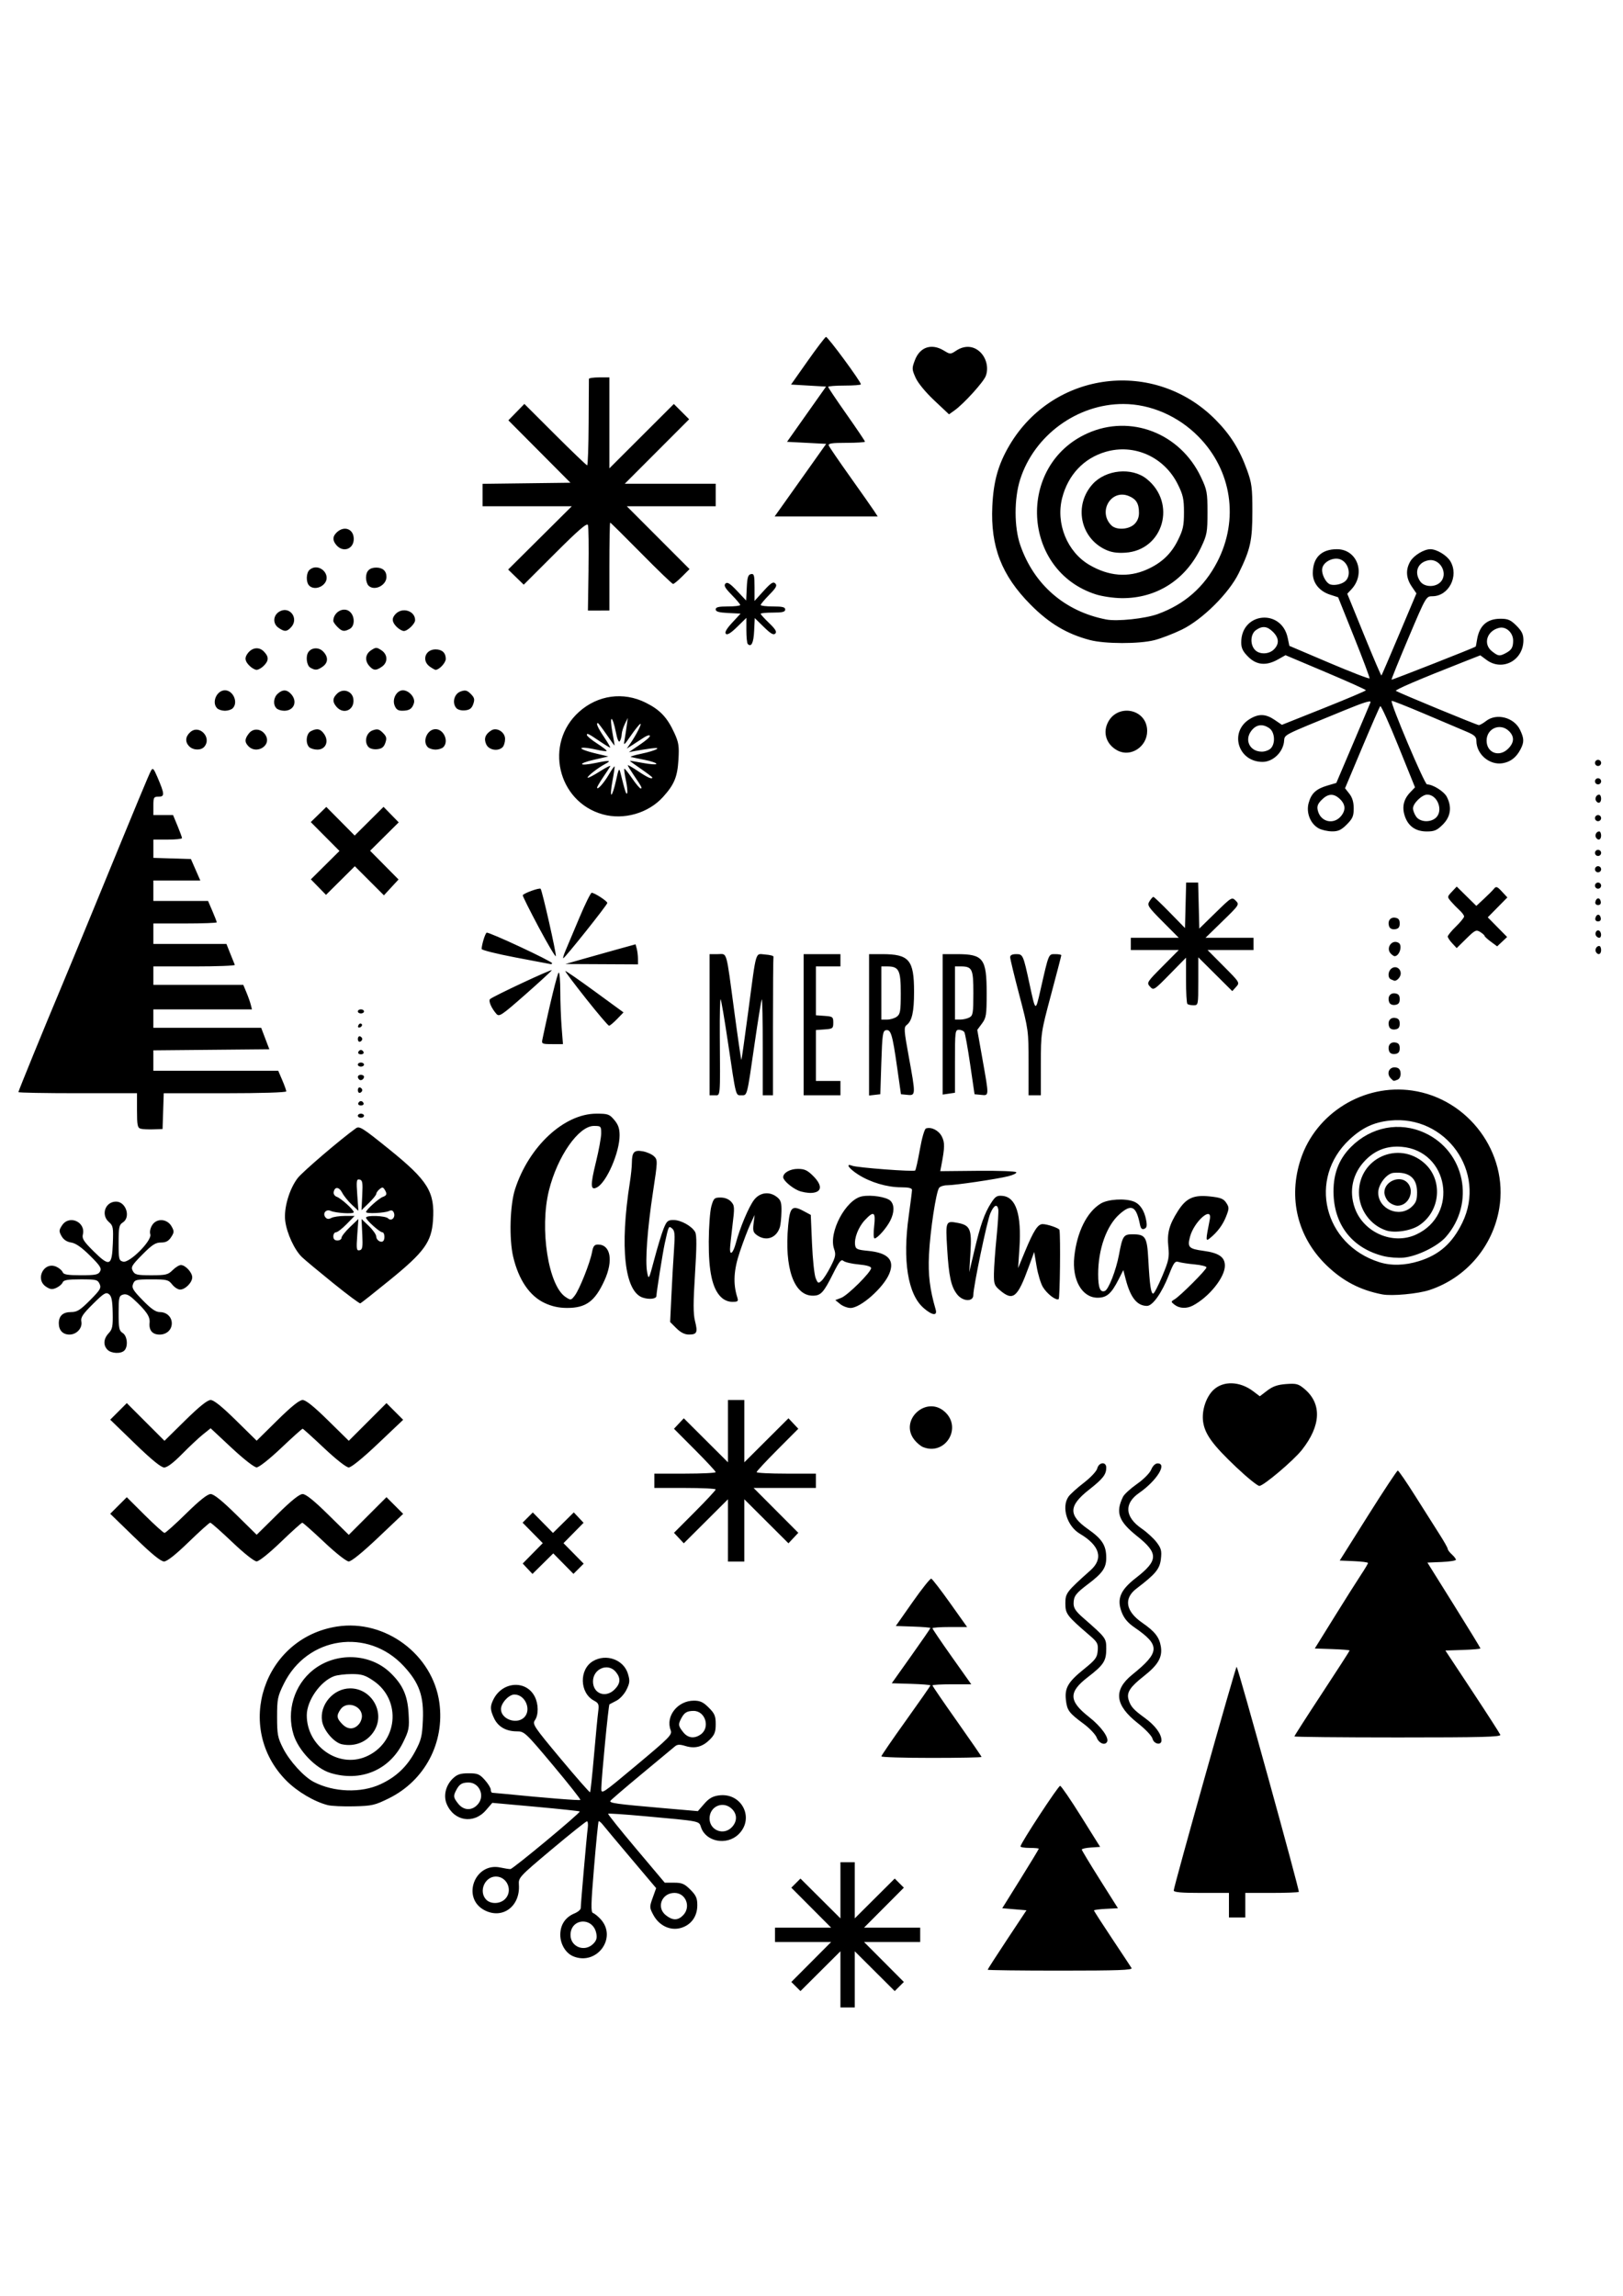 <?xml version="1.0" encoding="UTF-8" standalone="no"?>
<!-- Created with Inkscape (http://www.inkscape.org/) -->

<svg
   xmlns:dc="http://purl.org/dc/elements/1.1/"
   xmlns:cc="http://creativecommons.org/ns#"
   xmlns:rdf="http://www.w3.org/1999/02/22-rdf-syntax-ns#"
   xmlns:svg="http://www.w3.org/2000/svg"
   xmlns="http://www.w3.org/2000/svg"
   xmlns:sodipodi="http://sodipodi.sourceforge.net/DTD/sodipodi-0.dtd"
   xmlns:inkscape="http://www.inkscape.org/namespaces/inkscape"
   width="210mm"
   height="297mm"
   viewBox="0 0 210 297"
   version="1.1"
   id="svg8"
   inkscape:version="0.92.4 (5da689c313, 2019-01-14)"
   sodipodi:docname="xmas-pack8.svg">
  <defs
     id="defs2" />
  <sodipodi:namedview
     id="base"
     pagecolor="#ffffff"
     bordercolor="#666666"
     borderopacity="1.0"
     inkscape:pageopacity="0.0"
     inkscape:pageshadow="2"
     inkscape:zoom="0.5"
     inkscape:cx="649.00516"
     inkscape:cy="547.46854"
     inkscape:document-units="mm"
     inkscape:current-layer="layer1"
     showgrid="false"
     inkscape:window-width="1920"
     inkscape:window-height="1001"
     inkscape:window-x="-9"
     inkscape:window-y="-9"
     inkscape:window-maximized="1"
     showguides="false" />
  <g
     inkscape:label="Capa 1"
     inkscape:groupmode="layer"
     id="layer1">
    <path
       style="fill:#000000;stroke-width:0.265"
       d="m 108.744,256.061 v -3.633 l -2.586,2.576 -2.586,2.576 -0.591,-0.591 -0.591,-0.591 2.576,-2.586 2.576,-2.586 h -3.633 -3.633 v -0.926 -0.926 h 3.633 3.633 l -2.576,-2.586 -2.576,-2.586 0.591,-0.591 0.591,-0.591 2.586,2.576 2.586,2.576 v -3.633 -3.633 h 0.926 0.926 v 3.633 3.633 l 2.586,-2.576 2.586,-2.576 0.591,0.591 0.591,0.591 -2.576,2.586 -2.576,2.586 h 3.633 3.633 v 0.926 0.926 h -3.633 -3.633 l 2.576,2.586 2.576,2.586 -0.591,0.591 -0.591,0.591 -2.586,-2.576 -2.586,-2.576 v 3.633 3.633 h -0.926 -0.926 z m 19.05,-1.244 c 0,-0.063 1.13,-1.819 2.511,-3.903 l 2.511,-3.788 -1.568,-0.132 -1.568,-0.132 2.364,-3.794 c 1.3,-2.087 2.364,-3.843 2.364,-3.903 0,-0.06 -0.536,-0.109 -1.191,-0.109 -0.655,0 -1.184,-0.089 -1.176,-0.198 0.031,-0.431 4.896,-7.855 5.131,-7.831 0.138,0.014 1.359,1.797 2.713,3.962 l 2.462,3.935 -1.192,0.081 c -0.655,0.044 -1.188,0.163 -1.184,0.265 0.004,0.101 1.059,1.851 2.344,3.888 l 2.336,3.704 -1.551,0.079 c -0.853,0.043 -1.551,0.136 -1.551,0.205 0,0.07 1.05,1.701 2.333,3.625 1.283,1.924 2.421,3.648 2.529,3.829 0.155,0.262 -1.757,0.331 -9.212,0.331 -5.175,0 -9.408,-0.052 -9.408,-0.115 z m -53.608,-1.732 c -0.978,-0.395 -1.69,-1.567 -1.69,-2.783 0,-1.304 0.648,-2.279 1.843,-2.774 0.441,-0.183 0.803,-0.491 0.803,-0.684 0,-0.543 0.775,-9.395 0.908,-10.366 0.065,-0.473 0.015,-0.86 -0.109,-0.86 -0.125,0 -2.171,1.632 -4.547,3.626 -4.191,3.517 -4.319,3.654 -4.255,4.562 0.196,2.802 -2.107,4.523 -4.44,3.317 -3.024,-1.564 -1.281,-6.254 2.055,-5.527 0.548,0.119 1.129,0.208 1.292,0.198 0.347,-0.023 9.112,-7.307 8.967,-7.452 -0.054,-0.054 -2.622,-0.327 -5.706,-0.607 l -5.607,-0.508 -0.827,0.957 c -1.585,1.834 -4.144,1.42 -5.08,-0.822 -0.451,-1.079 -0.111,-2.43 0.835,-3.318 0.535,-0.503 0.97,-0.642 2.006,-0.642 1.16,0 1.418,0.106 2.095,0.864 0.425,0.475 0.772,1.041 0.772,1.257 0,0.216 0.089,0.396 0.198,0.399 0.109,0.004 0.794,0.066 1.521,0.138 5.4,0.539 9.772,0.887 9.872,0.787 0.065,-0.065 -1.532,-2.088 -3.549,-4.494 -3.565,-4.252 -3.697,-4.375 -4.678,-4.375 -1.379,0 -2.416,-0.594 -2.932,-1.682 -0.529,-1.114 -0.54,-1.575 -0.063,-2.499 1.182,-2.286 4.205,-2.471 5.314,-0.326 0.504,0.975 0.516,2.373 0.026,3.073 -0.35,0.5 -0.125,0.836 3.331,4.974 2.038,2.441 3.752,4.393 3.808,4.337 0.056,-0.056 0.283,-2.178 0.504,-4.717 0.222,-2.539 0.467,-5.1 0.546,-5.691 0.127,-0.959 0.068,-1.115 -0.55,-1.446 -1.861,-0.996 -1.933,-4.038 -0.121,-5.108 1.707,-1.009 3.974,-0.188 4.52,1.638 0.27,0.9 0.244,1.186 -0.184,2.059 -0.273,0.558 -0.854,1.195 -1.291,1.415 -0.437,0.22 -0.848,0.435 -0.914,0.477 -0.125,0.079 -1.024,9.327 -1.054,10.835 -0.017,0.848 0.035,0.814 4.597,-3.002 4.287,-3.585 4.597,-3.904 4.372,-4.495 -0.683,-1.795 0.907,-3.812 3.005,-3.812 0.814,0 1.212,0.186 1.926,0.9 0.767,0.767 0.9,1.083 0.9,2.137 0,1.01 -0.14,1.377 -0.76,1.997 -0.949,0.949 -1.932,1.207 -3.159,0.831 -0.74,-0.227 -1.043,-0.215 -1.361,0.054 -0.225,0.19 -2.161,1.799 -4.303,3.575 -2.142,1.776 -3.96,3.335 -4.04,3.465 -0.177,0.286 0.769,0.418 6.714,0.934 l 4.6,0.399 0.824,-0.947 c 0.618,-0.711 1.093,-0.983 1.905,-1.09 2.969,-0.391 4.658,2.998 2.517,5.05 -1.517,1.453 -4.179,0.962 -4.825,-0.89 -0.306,-0.878 0.124,-0.793 -7.469,-1.484 -2.454,-0.223 -4.508,-0.36 -4.564,-0.304 -0.056,0.056 1.569,2.087 3.613,4.512 l 3.715,4.409 h 1.207 c 1.019,0 1.346,0.14 2.106,0.9 0.737,0.737 0.9,1.1 0.9,2.01 0,1.45 -0.783,2.543 -2.104,2.939 -1.368,0.41 -2.834,-0.276 -3.584,-1.676 -0.508,-0.949 -0.512,-1.035 -0.083,-2.227 l 0.446,-1.24 -3.224,-3.816 c -1.773,-2.099 -3.425,-4.071 -3.669,-4.383 -0.245,-0.312 -0.493,-0.51 -0.552,-0.439 -0.059,0.071 -0.325,2.741 -0.592,5.934 -0.403,4.829 -0.425,5.826 -0.128,5.925 0.196,0.065 0.63,0.414 0.964,0.775 2.217,2.392 -0.453,6.065 -3.511,4.83 z m 2.571,-1.62 c 0.421,-0.421 0.518,-0.753 0.396,-1.361 -0.431,-2.157 -3.334,-1.963 -3.334,0.224 0,1.541 1.827,2.248 2.938,1.137 z m 11.614,-3.677 c 1.077,-1.077 0.384,-2.91 -1.099,-2.91 -1.658,0 -2.386,1.891 -1.114,2.891 0.877,0.69 1.537,0.695 2.213,0.019 z m -23.019,-2.117 c 1.048,-1.048 0.286,-2.91 -1.191,-2.91 -1.425,0 -2.246,1.891 -1.282,2.956 0.578,0.638 1.811,0.616 2.473,-0.045 z m 29.358,-9.31 c 0.685,-0.735 0.689,-1.653 0.01,-2.331 -1.124,-1.124 -2.91,-0.377 -2.91,1.217 0,1.549 1.838,2.255 2.9,1.115 z m -32.813,-3.034 c 0.86,-1.093 0.086,-2.741 -1.283,-2.732 -0.835,0.005 -1.175,0.215 -1.573,0.971 -0.414,0.786 -0.389,0.962 0.244,1.768 0.739,0.939 1.871,0.937 2.612,-0.006 z m 28.763,-8.947 c 1.266,-0.887 0.611,-3.055 -0.92,-3.046 -0.856,0.005 -1.195,0.211 -1.595,0.971 -0.414,0.786 -0.389,0.962 0.244,1.768 0.613,0.779 1.438,0.891 2.271,0.308 z m -22.882,-2.165 c 1.048,-0.948 0.215,-3.002 -1.217,-3.002 -0.718,0 -1.739,1.108 -1.739,1.888 0,1.275 1.961,2.014 2.956,1.114 z m 11.741,-3.651 c 0.772,-0.772 0.823,-1.458 0.17,-2.265 -1.002,-1.237 -2.961,-0.429 -2.961,1.22 0,1.588 1.635,2.2 2.79,1.044 z m 79.495,27.902 v -1.587 h -3.572 c -2.609,0 -3.572,-0.086 -3.572,-0.319 0,-0.499 8.029,-29.047 8.139,-28.937 0.218,0.218 8.17,28.999 8.046,29.122 -0.073,0.073 -1.661,0.133 -3.529,0.133 h -3.395 v 1.587 1.587 h -1.058 -1.058 z M 42.408,233.522 c -1.746,-0.444 -3.955,-1.753 -5.369,-3.18 -6.781,-6.848 -2.948,-18.452 6.582,-19.927 6.219,-0.963 12.376,3.624 13.229,9.856 0.708,5.171 -1.879,10.071 -6.53,12.37 -1.813,0.896 -2.182,0.981 -4.518,1.037 -1.399,0.034 -2.926,-0.036 -3.395,-0.155 z m 6.836,-2.709 c 2.016,-0.938 3.42,-2.271 4.481,-4.253 0.778,-1.454 0.9,-1.953 0.991,-4.04 0.135,-3.115 -0.466,-4.812 -2.474,-6.981 -4.64,-5.012 -12.496,-3.852 -15.521,2.293 -0.799,1.622 -0.87,1.972 -0.869,4.286 2.57e-4,2.257 0.08,2.678 0.77,4.04 0.845,1.669 2.683,3.689 3.965,4.358 2.588,1.349 6.134,1.471 8.657,0.297 z m -6.489,-1.452 c -1.908,-0.586 -4.125,-2.888 -4.769,-4.952 -0.949,-3.045 0.077,-6.435 2.538,-8.38 2.945,-2.328 7.334,-2.172 9.967,0.354 1.61,1.544 2.239,2.936 2.373,5.251 0.112,1.933 0.059,2.21 -0.719,3.792 -1.758,3.572 -5.486,5.134 -9.39,3.935 z m 4.548,-2.092 c 4.166,-1.74 4.736,-7.319 1.005,-9.842 -1.074,-0.726 -1.511,-0.86 -2.812,-0.86 -0.847,0 -1.876,0.126 -2.285,0.281 -1.774,0.669 -3.506,3.146 -3.517,5.03 -0.025,3.989 4.052,6.877 7.609,5.391 z m -3.062,-1.618 c -1.012,-0.213 -2.363,-1.781 -2.565,-2.979 -0.36,-2.128 1.46,-4.253 3.643,-4.253 2.773,0 4.548,3.122 3.113,5.476 -0.879,1.442 -2.485,2.114 -4.19,1.756 z m 2.26,-2.679 c 0.182,-0.231 0.331,-0.656 0.331,-0.945 0,-1.378 -1.978,-2.025 -2.763,-0.904 -0.567,0.81 -0.519,1.181 0.254,1.954 0.722,0.722 1.56,0.682 2.178,-0.106 z m 67.537,4.244 c 0.001,-0.109 1.43,-2.192 3.175,-4.628 1.745,-2.436 3.173,-4.486 3.173,-4.554 0,-0.069 -1.126,-0.159 -2.501,-0.201 l -2.501,-0.076 2.501,-3.521 c 1.376,-1.937 2.501,-3.569 2.501,-3.628 0,-0.059 -1.008,-0.141 -2.239,-0.183 l -2.239,-0.076 2.173,-3.096 c 1.195,-1.703 2.281,-3.066 2.414,-3.029 0.132,0.037 1.23,1.46 2.44,3.162 l 2.2,3.095 h -2.242 c -1.233,0 -2.242,0.072 -2.242,0.161 0,0.088 1.129,1.755 2.51,3.704 l 2.51,3.543 h -2.51 c -1.38,0 -2.51,0.066 -2.51,0.147 0,0.081 1.429,2.168 3.175,4.637 1.746,2.469 3.175,4.546 3.175,4.615 0,0.069 -2.917,0.125 -6.482,0.125 -3.565,0 -6.481,-0.089 -6.48,-0.198 z m 27.873,-2.412 c -0.157,-0.417 -0.928,-1.233 -1.712,-1.812 -1.886,-1.393 -2.128,-1.72 -2.281,-3.077 -0.175,-1.549 0.286,-2.336 2.337,-3.988 1.483,-1.194 1.705,-1.491 1.778,-2.376 0.075,-0.906 -0.033,-1.112 -1.036,-1.974 -2.958,-2.544 -3.149,-2.795 -3.149,-4.141 0,-1.335 0.125,-1.5 3.263,-4.303 1.69,-1.509 1.194,-3.193 -1.389,-4.719 -1.66,-0.981 -2.414,-3.446 -1.468,-4.798 0.223,-0.319 1.116,-1.126 1.983,-1.793 0.886,-0.682 1.648,-1.497 1.739,-1.861 0.206,-0.82 1.163,-0.903 1.163,-0.101 0,0.895 -0.426,1.441 -2.238,2.865 -2.652,2.084 -2.681,3.297 -0.122,5.092 1.84,1.29 2.36,2.112 2.359,3.721 -0.002,1.29 -0.485,1.983 -2.38,3.409 -1.559,1.173 -1.834,1.542 -1.844,2.477 -0.006,0.601 0.272,1.024 1.218,1.852 2.992,2.618 3.007,2.638 3.007,4.031 0,1.566 -0.339,2.086 -2.389,3.663 -2.514,1.934 -2.478,3.076 0.161,5.15 1.585,1.246 2.642,2.722 2.321,3.242 -0.291,0.471 -1.055,0.149 -1.322,-0.558 z m 7.212,0.122 c -0.089,-0.356 -0.929,-1.241 -1.904,-2.007 -2.971,-2.335 -3.191,-4.276 -0.71,-6.281 3.595,-2.906 3.638,-3.795 0.292,-6.096 -0.875,-0.602 -1.36,-1.178 -1.667,-1.982 -0.655,-1.716 -0.178,-2.863 1.842,-4.43 2.912,-2.259 2.938,-3.184 0.152,-5.407 -2.407,-1.921 -2.815,-3.065 -1.817,-5.098 0.158,-0.321 0.968,-1.062 1.8,-1.646 0.868,-0.609 1.655,-1.404 1.845,-1.863 0.203,-0.49 0.525,-0.802 0.829,-0.802 1.282,0 -0.127,2.252 -2.391,3.821 -1.982,1.373 -1.853,3.113 0.341,4.623 0.664,0.457 1.525,1.246 1.912,1.753 0.601,0.787 0.683,1.104 0.563,2.166 -0.146,1.292 -0.688,1.95 -3.157,3.827 -1.694,1.288 -1.411,2.942 0.758,4.438 1.604,1.106 2.198,1.865 2.391,3.055 0.225,1.389 -0.345,2.381 -2.215,3.851 -1.769,1.39 -2.236,2.108 -1.965,3.018 0.267,0.895 0.629,1.305 2.086,2.36 1.355,0.981 2.175,2.084 2.175,2.926 0,0.676 -0.982,0.484 -1.161,-0.226 z m 18.359,-0.292 c 0,-0.074 1.607,-2.58 3.572,-5.568 1.965,-2.989 3.572,-5.483 3.572,-5.544 0,-0.06 -1.014,-0.144 -2.253,-0.186 l -2.253,-0.076 2.528,-4.072 c 1.39,-2.24 2.94,-4.693 3.443,-5.451 0.503,-0.759 0.915,-1.451 0.915,-1.539 0,-0.088 -0.823,-0.194 -1.83,-0.237 l -1.83,-0.078 3.664,-5.821 c 2.015,-3.201 3.748,-5.821 3.85,-5.821 0.102,0 1.124,1.488 2.27,3.307 1.146,1.819 2.558,4.049 3.139,4.956 0.58,0.907 1.055,1.752 1.055,1.877 0,0.126 0.238,0.444 0.529,0.707 0.291,0.263 0.529,0.574 0.529,0.691 0,0.117 -0.83,0.247 -1.844,0.29 l -1.844,0.078 3.431,5.49 c 1.887,3.02 3.431,5.545 3.431,5.612 0,0.067 -1.02,0.156 -2.268,0.198 l -2.268,0.076 3.486,5.277 c 1.917,2.902 3.546,5.433 3.619,5.622 0.108,0.281 -2.356,0.345 -13.257,0.345 -7.364,0 -13.39,-0.061 -13.39,-0.135 z m -99.218,-21.693 -0.632,-0.673 1.298,-1.318 1.298,-1.318 -1.305,-1.325 -1.305,-1.325 0.661,-0.661 0.661,-0.661 1.306,1.326 1.306,1.326 1.346,-1.33 1.346,-1.33 0.632,0.673 0.632,0.673 -1.298,1.318 -1.298,1.318 1.305,1.325 1.305,1.325 -0.661,0.661 -0.661,0.661 -1.306,-1.326 -1.306,-1.326 -1.346,1.33 -1.346,1.33 z m -50.818,-4.019 -3.184,-3.092 1.071,-1.071 1.071,-1.071 2.321,2.31 c 1.277,1.271 2.431,2.31 2.565,2.31 0.134,0 1.395,-1.131 2.802,-2.514 1.725,-1.695 2.755,-2.514 3.163,-2.514 0.41,0 1.466,0.848 3.281,2.633 l 2.676,2.633 2.669,-2.633 c 1.822,-1.798 2.862,-2.633 3.277,-2.633 0.415,0 1.462,0.84 3.29,2.639 l 2.682,2.639 2.438,-2.438 2.438,-2.438 1.08,1.08 1.08,1.08 -3.252,3.084 c -2.017,1.913 -3.456,3.08 -3.791,3.074 -0.308,-0.006 -1.672,-1.081 -3.185,-2.51 -1.455,-1.374 -2.726,-2.501 -2.824,-2.503 -0.098,-0.002 -1.348,1.123 -2.778,2.5 -1.506,1.45 -2.823,2.505 -3.129,2.506 -0.309,0.002 -1.626,-1.041 -3.163,-2.504 -1.448,-1.378 -2.727,-2.506 -2.841,-2.506 -0.114,0 -1.37,1.127 -2.79,2.505 -1.689,1.638 -2.79,2.508 -3.182,2.514 -0.413,0.006 -1.588,-0.951 -3.783,-3.083 z m 76.746,-0.938 v -4.03 l -2.857,2.848 -2.857,2.848 -0.636,-0.677 -0.636,-0.677 2.699,-2.709 c 1.485,-1.49 2.699,-2.796 2.699,-2.903 0,-0.107 -1.786,-0.194 -3.969,-0.194 h -3.969 v -0.926 -0.926 h 3.969 c 2.183,0 3.969,-0.087 3.969,-0.194 0,-0.107 -1.215,-1.413 -2.699,-2.903 l -2.699,-2.709 0.636,-0.677 0.636,-0.677 2.857,2.848 2.857,2.848 v -4.03 -4.03 h 1.058 1.058 v 4.03 4.03 l 2.857,-2.848 2.857,-2.848 0.636,0.677 0.636,0.677 -2.699,2.709 c -1.485,1.49 -2.699,2.796 -2.699,2.903 0,0.107 1.726,0.194 3.836,0.194 h 3.836 v 0.926 0.926 h -4.03 -4.03 l 2.893,2.902 2.893,2.902 -0.637,0.678 -0.637,0.678 -2.857,-2.848 -2.857,-2.848 v 4.03 4.03 h -1.058 -1.058 z m 65.764,-8.18 c -3.059,-2.895 -4.066,-4.28 -4.288,-5.899 -0.196,-1.43 0.386,-3.198 1.351,-4.105 1.271,-1.194 3.402,-1.122 5.116,0.171 l 0.872,0.658 0.966,-0.737 c 0.721,-0.55 1.343,-0.764 2.448,-0.844 1.32,-0.096 1.579,-0.026 2.365,0.636 2.267,1.908 2.148,4.739 -0.332,7.883 -1.089,1.38 -4.965,4.659 -5.507,4.659 -0.238,2e-5 -1.584,-1.089 -2.991,-2.421 z m -142.5,-3.053 -3.194,-3.092 1.072,-1.072 1.072,-1.072 2.438,2.438 2.438,2.438 2.682,-2.639 c 1.822,-1.793 2.876,-2.639 3.288,-2.639 0.412,0 1.464,0.844 3.282,2.633 l 2.676,2.633 2.669,-2.633 c 1.822,-1.798 2.862,-2.633 3.277,-2.633 0.415,0 1.462,0.84 3.29,2.639 l 2.682,2.639 2.438,-2.438 2.438,-2.438 1.08,1.08 1.08,1.08 -3.252,3.084 c -1.991,1.888 -3.461,3.082 -3.791,3.079 -0.313,-0.003 -1.65,-1.053 -3.185,-2.501 -1.455,-1.373 -2.705,-2.501 -2.778,-2.508 -0.073,-0.006 -1.323,1.116 -2.778,2.494 -1.522,1.442 -2.871,2.507 -3.175,2.507 -0.305,7.9e-4 -1.679,-1.072 -3.24,-2.529 l -2.711,-2.531 -0.993,0.797 c -0.546,0.438 -1.764,1.58 -2.705,2.537 -1.105,1.123 -1.924,1.74 -2.309,1.74 -0.403,0 -1.633,-1.003 -3.791,-3.092 z m 101.974,0.452 c -0.307,-0.124 -0.813,-0.549 -1.124,-0.945 -1.991,-2.531 1.542,-5.784 3.937,-3.624 2.302,2.075 0.054,5.727 -2.813,4.569 z M 13.91,174.611 c -0.578,-0.578 -0.519,-1.425 0.15,-2.136 0.487,-0.519 0.559,-0.887 0.522,-2.663 -0.034,-1.587 -0.146,-2.138 -0.489,-2.395 -0.385,-0.289 -0.665,-0.117 -2.069,1.275 -1.31,1.299 -1.6,1.736 -1.499,2.262 0.163,0.851 -0.601,1.692 -1.537,1.692 -0.859,0 -1.38,-0.55 -1.38,-1.455 0,-0.964 0.536,-1.455 1.588,-1.455 0.777,0 1.173,-0.247 2.443,-1.521 1.332,-1.338 1.483,-1.593 1.248,-2.117 -0.245,-0.548 -0.441,-0.595 -2.447,-0.595 -1.699,0 -2.214,0.088 -2.333,0.399 -0.084,0.22 -0.449,0.534 -0.811,0.699 -0.53,0.241 -0.789,0.214 -1.33,-0.141 -1.481,-0.97 -0.274,-3.316 1.33,-2.585 0.362,0.165 0.727,0.479 0.811,0.699 0.12,0.312 0.637,0.399 2.365,0.399 1.887,0 2.25,-0.072 2.475,-0.493 0.22,-0.412 0.003,-0.752 -1.309,-2.051 -1.081,-1.07 -1.841,-1.599 -2.428,-1.689 -0.566,-0.087 -0.988,-0.368 -1.246,-0.829 -0.35,-0.625 -0.343,-0.769 0.063,-1.389 0.925,-1.412 3.1,-0.444 2.691,1.198 -0.126,0.507 0.134,0.909 1.395,2.155 2.072,2.047 2.375,1.921 2.488,-1.034 0.078,-2.048 0.034,-2.283 -0.51,-2.755 -1.072,-0.93 -0.471,-2.637 0.928,-2.637 1.292,0 1.936,2.034 0.858,2.707 -0.463,0.289 -0.529,0.617 -0.529,2.617 0,2.131 0.04,2.297 0.58,2.438 0.835,0.218 3.773,-2.736 3.519,-3.537 -0.104,-0.327 0.001,-0.814 0.261,-1.211 0.594,-0.906 1.938,-0.801 2.495,0.196 0.349,0.624 0.342,0.769 -0.064,1.389 -0.335,0.512 -0.678,0.692 -1.315,0.692 -0.701,0 -1.15,0.291 -2.402,1.556 -1.368,1.382 -1.506,1.618 -1.239,2.117 0.267,0.499 0.531,0.561 2.396,0.561 1.882,0 2.163,-0.067 2.757,-0.661 0.364,-0.364 0.845,-0.661 1.07,-0.661 0.58,0 1.467,0.96 1.467,1.587 0,0.673 -0.903,1.587 -1.568,1.587 -0.28,0 -0.744,-0.298 -1.03,-0.661 -0.479,-0.609 -0.692,-0.661 -2.674,-0.661 -1.988,0 -2.171,0.046 -2.384,0.595 -0.196,0.507 -0.01,0.821 1.257,2.117 1.087,1.112 1.681,1.521 2.205,1.521 0.883,0 1.549,0.626 1.549,1.455 0,0.838 -0.668,1.455 -1.574,1.455 -0.936,0 -1.402,-0.549 -1.299,-1.532 0.083,-0.79 -0.413,-1.519 -2.082,-3.058 -0.589,-0.543 -0.971,-0.704 -1.371,-0.577 -0.505,0.16 -0.554,0.375 -0.554,2.405 0,1.942 0.068,2.271 0.529,2.559 0.599,0.374 0.727,1.751 0.212,2.267 -0.45,0.45 -1.685,0.394 -2.177,-0.098 z m 73.61,-2.776 -0.81,-0.81 0.166,-3.489 c 0.091,-1.919 0.242,-4.564 0.335,-5.877 0.14,-1.972 0.098,-2.446 -0.239,-2.726 -0.457,-0.379 -0.448,-0.396 -0.962,1.938 -0.253,1.151 -1.072,6.312 -1.076,6.785 -0.004,0.378 -0.928,0.488 -1.768,0.211 -2.354,-0.777 -2.994,-6.522 -1.664,-14.934 0.138,-0.873 0.254,-2.004 0.257,-2.514 0.009,-1.39 0.3,-1.689 1.439,-1.475 0.533,0.1 1.184,0.396 1.446,0.658 0.459,0.459 0.453,0.627 -0.146,4.549 -0.737,4.826 -1.042,9.009 -0.761,10.446 0.198,1.011 0.22,0.969 0.937,-1.743 0.404,-1.528 0.938,-3.284 1.187,-3.903 0.397,-0.989 0.552,-1.124 1.283,-1.123 0.969,0.001 2.392,0.796 2.805,1.566 0.208,0.388 0.201,1.891 -0.022,5.408 -0.237,3.727 -0.237,5.161 0.001,6.105 0.372,1.476 0.252,1.736 -0.798,1.736 -0.538,0 -1.063,-0.264 -1.609,-0.81 z m 31.962,-2.645 c -2.019,-1.773 -2.713,-6.105 -1.903,-11.88 0.234,-1.668 0.425,-3.186 0.425,-3.373 0,-0.236 -0.434,-0.341 -1.407,-0.341 -1.815,0 -3.954,-0.633 -5.538,-1.638 -1.221,-0.775 -1.728,-1.51 -0.794,-1.151 0.657,0.253 7.961,0.803 8.15,0.615 0.086,-0.086 0.362,-1.321 0.613,-2.743 0.259,-1.469 0.599,-2.634 0.786,-2.697 0.691,-0.23 1.637,0.246 2.041,1.028 0.407,0.787 0.398,1.407 -0.053,3.758 l -0.142,0.743 4.853,-0.047 c 2.669,-0.026 4.913,0.057 4.985,0.183 0.073,0.127 -0.409,0.364 -1.07,0.527 -1.521,0.375 -6.844,1.158 -7.876,1.158 -0.429,0 -0.895,0.149 -1.036,0.331 -0.397,0.512 -1.164,5.576 -1.314,8.665 -0.125,2.584 0.107,4.481 0.864,7.078 0.253,0.868 -0.463,0.771 -1.586,-0.214 z m -49.001,-0.62 c -1.95,-0.908 -3.369,-2.987 -4.079,-5.979 -0.542,-2.284 -0.424,-6.679 0.236,-8.731 1.781,-5.543 6.349,-9.789 10.531,-9.789 1.496,-1.9e-4 1.687,0.067 2.315,0.814 0.513,0.609 0.685,1.111 0.685,1.993 0,2.199 -1.67,6.054 -2.91,6.718 -0.867,0.464 -0.898,-0.213 -0.152,-3.254 0.374,-1.524 0.681,-3.202 0.681,-3.728 0,-0.919 -0.037,-0.956 -0.939,-0.956 -1.979,0 -4.723,3.93 -5.818,8.334 -1.236,4.97 -0.085,12.334 2.158,13.803 0.664,0.435 0.702,0.429 1.184,-0.195 0.6,-0.776 1.972,-4.225 2.23,-5.605 0.148,-0.795 0.302,-0.992 0.776,-0.992 1.635,0 2.004,2.087 0.825,4.662 -1.234,2.695 -2.391,3.542 -4.835,3.538 -1.057,-0.002 -1.956,-0.199 -2.888,-0.633 z m 38.226,0.127 -0.625,-0.509 0.763,-0.292 c 0.848,-0.325 3.867,-3.325 3.867,-3.843 0,-0.211 -0.575,-0.382 -1.597,-0.475 -0.879,-0.08 -1.765,-0.284 -1.971,-0.455 -0.306,-0.254 -0.546,0.037 -1.342,1.629 -1.24,2.48 -1.594,2.865 -2.636,2.865 -2.442,0 -3.697,-3.59 -3.181,-9.102 0.221,-2.363 0.513,-2.638 1.973,-1.857 l 0.949,0.508 0.159,3.704 c 0.087,2.037 0.299,4.047 0.47,4.467 0.286,0.703 0.346,0.73 0.769,0.347 0.252,-0.228 0.785,-1.06 1.184,-1.847 0.631,-1.247 0.687,-1.541 0.431,-2.275 -0.745,-2.137 1.53,-6.406 3.623,-6.799 1.207,-0.227 3.181,0.088 3.679,0.585 0.519,0.519 0.508,1.497 -0.027,2.558 -0.484,0.96 -1.667,2.302 -2.03,2.302 -0.139,0 -0.163,-0.674 -0.057,-1.587 0.215,-1.851 -0.044,-2.021 -1.199,-0.784 -0.838,0.897 -1.396,2.319 -1.267,3.227 0.075,0.527 0.279,0.619 1.673,0.753 2.605,0.252 3.481,1.193 2.749,2.959 -0.751,1.813 -3.709,4.429 -5.009,4.429 -0.399,0 -1.006,-0.229 -1.349,-0.509 z m 43.281,0.102 c -0.508,-0.402 -0.507,-0.41 0.016,-0.728 0.755,-0.459 4.101,-3.812 4.101,-4.11 0,-0.137 -0.685,-0.312 -1.521,-0.389 -0.837,-0.077 -1.767,-0.218 -2.068,-0.314 -0.479,-0.153 -0.636,0.054 -1.274,1.679 -0.911,2.321 -2.099,4.003 -2.829,4.003 -1.283,0 -2.141,-1.07 -2.757,-3.44 l -0.31,-1.191 -0.603,1.191 c -0.943,1.86 -1.54,2.381 -2.727,2.381 -2.011,0 -3.328,-2.313 -3.014,-5.292 0.337,-3.199 1.625,-5.793 3.419,-6.887 0.931,-0.568 3.112,-0.705 4.26,-0.269 0.82,0.312 1.392,1.167 1.622,2.422 0.134,0.737 0.079,0.992 -0.242,1.115 -0.3,0.115 -0.457,-0.041 -0.561,-0.558 -0.483,-2.398 -1.085,-2.708 -2.628,-1.354 -1.692,1.485 -2.781,4.533 -2.781,7.779 1.5e-4,1.751 0.261,2.405 0.866,2.173 0.48,-0.184 1.455,-2.683 1.828,-4.687 0.454,-2.436 0.592,-2.646 1.74,-2.646 1.699,0 1.896,0.317 2.058,3.307 0.176,3.256 0.336,4.366 0.63,4.366 0.124,0 0.652,-1.018 1.173,-2.262 0.841,-2.009 0.929,-2.434 0.787,-3.797 -0.184,-1.758 0.103,-2.836 1.222,-4.601 1.079,-1.701 2.032,-2.139 4.156,-1.912 1.389,0.149 1.765,0.296 2.112,0.826 0.388,0.592 0.386,0.737 -0.015,1.764 -0.43,1.099 -1.144,2.052 -2.127,2.839 -0.529,0.423 -0.528,0.286 0.014,-2.447 0.363,-1.83 -2.019,0.236 -2.552,2.213 -0.372,1.38 -0.18,1.584 1.733,1.844 2.001,0.272 2.773,0.807 2.773,1.923 0,1.51 -2.052,4.061 -4.15,5.16 -0.801,0.42 -1.739,0.378 -2.348,-0.103 z M 43.125,166.007 c -1.818,-1.469 -3.636,-2.983 -4.04,-3.365 -0.97,-0.915 -1.971,-3.072 -2.179,-4.697 -0.207,-1.615 0.515,-4.105 1.605,-5.534 0.614,-0.804 5.559,-5.035 7.538,-6.448 0.453,-0.323 0.857,-0.069 4.279,2.694 5.064,4.088 5.958,5.538 5.697,9.232 -0.197,2.788 -1.131,4.078 -5.555,7.678 -2.013,1.638 -3.745,3.007 -3.849,3.044 -0.104,0.037 -1.677,-1.135 -3.495,-2.605 z m 3.747,-6.33 -0.092,-1.98 0.952,0.912 c 0.523,0.501 0.952,1.114 0.952,1.361 0,0.462 0.618,0.857 0.9,0.576 0.264,-0.264 0.177,-1.128 -0.113,-1.128 -0.338,0 -2.11,-1.591 -2.11,-1.895 0,-0.345 2.501,-0.261 2.857,0.095 0.425,0.425 0.982,-0.114 0.747,-0.724 -0.119,-0.309 -0.308,-0.379 -0.63,-0.23 -0.593,0.272 -2.974,0.38 -2.974,0.134 0,-0.287 1.66,-1.781 2.183,-1.964 0.518,-0.182 0.567,-0.399 0.215,-0.956 -0.199,-0.315 -0.312,-0.321 -0.657,-0.034 -0.229,0.19 -0.417,0.461 -0.417,0.6 0,0.14 -0.43,0.671 -0.955,1.181 l -0.955,0.927 0.095,-1.937 c 0.081,-1.648 0.029,-1.95 -0.349,-2.023 -0.395,-0.077 -0.427,0.142 -0.296,1.98 l 0.148,2.066 -0.852,-0.794 c -0.469,-0.437 -1.027,-1.129 -1.241,-1.538 -0.411,-0.787 -0.961,-0.833 -1.105,-0.093 -0.047,0.244 0.13,0.518 0.397,0.612 0.559,0.197 2.202,1.684 2.202,1.994 0,0.256 -2.326,0.12 -3.003,-0.176 -0.599,-0.261 -1.071,0.343 -0.658,0.841 0.195,0.234 0.422,0.257 0.761,0.075 0.266,-0.142 1.052,-0.259 1.746,-0.259 h 1.262 l -1.033,1.058 c -0.568,0.582 -1.188,1.058 -1.377,1.058 -0.189,0 -0.343,0.238 -0.343,0.529 0,0.353 0.176,0.529 0.529,0.529 0.291,0 0.529,-0.154 0.529,-0.343 0,-0.189 0.491,-0.814 1.092,-1.389 l 1.092,-1.046 -0.146,2.066 c -0.13,1.837 -0.097,2.057 0.298,1.98 0.378,-0.074 0.43,-0.379 0.352,-2.066 z m 46.397,8.102 c -1.104,-1.104 -1.584,-3.309 -1.563,-7.171 0.01,-1.892 0.162,-3.946 0.337,-4.564 0.292,-1.032 0.39,-1.124 1.193,-1.124 0.545,0 1.059,0.204 1.364,0.54 0.454,0.501 0.466,0.725 0.171,3.109 -0.175,1.413 -0.317,2.777 -0.315,3.032 0.005,0.889 0.425,0.453 0.755,-0.783 0.533,-1.992 1.642,-4.635 2.337,-5.567 0.752,-1.009 2.025,-1.169 3.002,-0.379 0.491,0.398 0.589,0.726 0.562,1.896 -0.018,0.778 -0.107,1.663 -0.199,1.966 -0.43,1.417 -1.767,1.898 -2.957,1.065 -0.496,-0.348 -0.567,-0.586 -0.451,-1.521 l 0.138,-1.109 -0.556,1.191 c -0.306,0.655 -0.916,2.258 -1.355,3.561 -0.8,2.373 -0.9,4.117 -0.34,5.897 0.167,0.531 0.097,0.595 -0.649,0.595 -0.53,0 -1.069,-0.232 -1.471,-0.634 z m 30.576,-0.327 c -0.788,-1.001 -1.077,-2.332 -1.293,-5.956 -0.211,-3.535 -0.19,-3.587 1.371,-3.294 1.599,0.3 1.828,0.825 1.648,3.778 l -0.158,2.596 0.656,-2.778 c 0.792,-3.353 1.312,-4.833 2.166,-6.167 0.555,-0.866 0.763,-0.996 1.483,-0.926 1.754,0.172 2.476,2.417 2.184,6.8 l -0.169,2.542 0.895,-2.16 c 1.114,-2.686 1.657,-3.529 2.276,-3.529 0.617,0 2.14,0.527 2.181,0.753 0.153,0.866 0.061,8.847 -0.103,8.949 -0.346,0.214 -1.498,-0.665 -2.04,-1.557 -0.275,-0.452 -0.641,-1.659 -0.814,-2.683 l -0.314,-1.861 -0.719,1.97 c -1.443,3.953 -2.014,4.418 -3.693,3.005 -0.738,-0.621 -0.812,-0.825 -0.796,-2.183 0.01,-0.824 0.161,-2.927 0.336,-4.673 0.175,-1.746 0.277,-3.383 0.227,-3.638 -0.148,-0.754 -0.579,-0.532 -1.03,0.529 -0.44,1.036 -2.198,9.481 -2.198,10.558 0,0.915 -1.356,0.866 -2.097,-0.076 z m 55.013,0.001 c -2.867,-0.554 -5.118,-1.728 -7.224,-3.77 -3.757,-3.642 -4.988,-8.715 -3.332,-13.73 1.972,-5.969 8.155,-9.776 14.414,-8.874 7.28,1.049 12.473,8.064 11.274,15.232 -0.826,4.943 -4.292,9.005 -9.021,10.573 -1.485,0.493 -4.872,0.807 -6.111,0.568 z m 4.747,-4.307 c 2.63,-0.818 4.322,-2.321 5.614,-4.987 3.161,-6.519 -2.129,-13.954 -9.388,-13.195 -2.079,0.217 -3.59,0.928 -5.224,2.456 -5.407,5.057 -3.335,13.579 3.854,15.859 1.536,0.487 3.298,0.441 5.144,-0.133 z m -4.615,-0.654 c -3.895,-0.986 -6.247,-3.85 -6.435,-7.838 -0.123,-2.607 0.603,-4.633 2.251,-6.28 2.613,-2.613 6.286,-3.311 9.546,-1.814 5.201,2.388 6.559,9.093 2.726,13.458 -1.059,1.206 -3.681,2.495 -5.441,2.674 -0.728,0.074 -1.918,-0.016 -2.646,-0.2 z m 4.233,-2.779 c 5.597,-2.568 4.233,-10.849 -1.871,-11.356 -1.851,-0.154 -3.397,0.419 -4.681,1.735 -1.66,1.701 -2.161,3.953 -1.375,6.181 1.119,3.172 4.917,4.82 7.926,3.44 z m -3.859,-0.535 c -2.059,-0.668 -3.53,-2.717 -3.53,-4.916 0,-4.447 5.104,-6.742 8.453,-3.802 2.451,2.152 2.119,6.217 -0.658,8.055 -1.071,0.709 -3.135,1.029 -4.265,0.663 z m 3.292,-3.057 c 0.561,-0.52 0.7,-0.89 0.7,-1.864 0,-1.856 -1.016,-2.701 -3.043,-2.531 -0.888,0.075 -1.984,1.486 -1.984,2.555 0,2.145 2.741,3.31 4.327,1.84 z m -3.004,-0.674 c -0.291,-0.291 -0.529,-0.827 -0.529,-1.191 0,-1.449 2.046,-2.291 3.002,-1.236 0.964,1.065 0.143,2.956 -1.282,2.956 -0.364,0 -0.9,-0.238 -1.191,-0.529 z m -76.376,-1.437 c -0.901,-0.399 -1.94,-1.32 -1.94,-1.719 0,-0.571 0.891,-1.077 1.897,-1.077 0.864,0 1.24,0.174 1.985,0.919 1.22,1.22 1.149,2.097 -0.178,2.186 -0.509,0.034 -1.303,-0.105 -1.764,-0.309 z M 18.19,146.011 c -0.394,-0.108 -0.463,-0.458 -0.463,-2.357 V 141.425 h -7.673 c -4.22,0 -7.673,-0.064 -7.673,-0.143 0,-0.151 3.391,-8.45 5.563,-13.615 0.704,-1.673 2.672,-6.436 4.374,-10.583 5.665,-13.803 6.951,-16.899 7.22,-17.381 0.23,-0.412 0.344,-0.3 0.817,0.803 0.95,2.216 0.974,2.555 0.179,2.555 -0.642,0 -0.69,0.084 -0.69,1.191 v 1.191 h 1.274 1.274 l 0.578,1.394 c 0.318,0.767 0.578,1.481 0.578,1.587 0,0.106 -0.833,0.193 -1.852,0.193 h -1.852 v 1.181 1.181 l 2.429,0.076 2.429,0.076 0.608,1.389 0.608,1.389 h -3.038 -3.038 v 1.323 1.323 h 3.539 3.539 l 0.562,1.306 c 0.309,0.718 0.562,1.373 0.562,1.455 0,0.082 -1.845,0.149 -4.101,0.149 h -4.101 v 1.323 1.323 h 4.727 4.727 l 0.499,1.256 c 0.274,0.691 0.539,1.345 0.587,1.455 0.049,0.11 -2.303,0.2 -5.226,0.2 h -5.314 v 1.191 1.191 h 5.817 5.817 l 0.408,0.977 c 0.224,0.537 0.477,1.252 0.561,1.587 l 0.153,0.611 h -6.379 -6.379 v 1.191 1.191 h 6.976 6.976 l 0.528,1.389 0.528,1.389 -7.504,0.07 -7.504,0.07 v 1.319 1.319 h 8.079 8.079 l 0.52,1.213 c 0.286,0.667 0.52,1.322 0.52,1.455 0,0.142 -3.297,0.243 -7.927,0.243 h -7.927 l -0.076,2.315 -0.076,2.315 -1.191,0.041 c -0.655,0.023 -1.399,-0.016 -1.654,-0.086 z m 28.112,-1.676 c 0,-0.146 0.179,-0.265 0.397,-0.265 0.218,0 0.397,0.119 0.397,0.265 0,0.146 -0.179,0.265 -0.397,0.265 -0.218,0 -0.397,-0.119 -0.397,-0.265 z m 0.051,-1.607 c 0.052,-0.156 0.208,-0.284 0.346,-0.284 0.138,0 0.294,0.128 0.346,0.284 0.052,0.156 -0.104,0.284 -0.346,0.284 -0.243,0 -0.398,-0.128 -0.346,-0.284 z m 45.458,-10.167 v -9.128 h 1.053 c 1.263,0 1.05,-0.739 2.155,7.476 0.465,3.457 0.874,6.255 0.909,6.218 0.035,-0.037 0.435,-2.865 0.889,-6.285 1.087,-8.183 0.868,-7.454 2.212,-7.357 0.614,0.044 1.086,0.17 1.05,0.279 -0.036,0.109 -0.066,4.187 -0.066,9.062 v 8.864 h -0.661 -0.661 v -6.262 c 0,-3.444 -0.055,-6.207 -0.121,-6.141 -0.067,0.067 -0.482,2.617 -0.923,5.667 -1.016,7.024 -0.943,6.736 -1.718,6.736 -0.759,0 -0.671,0.346 -1.742,-6.865 -0.442,-2.975 -0.867,-5.473 -0.944,-5.55 -0.077,-0.077 -0.126,2 -0.108,4.616 0.056,8.302 0.099,7.799 -0.662,7.799 h -0.661 z m 12.171,0 v -9.128 h 2.381 2.381 v 0.794 0.794 h -1.587 -1.587 v 3.16 3.16 l 1.124,0.081 c 1.055,0.076 1.124,0.13 1.124,0.875 0,0.745 -0.07,0.799 -1.124,0.875 l -1.124,0.081 v 3.292 3.292 h 1.587 1.587 v 0.926 0.926 h -2.381 -2.381 z m 8.467,0.018 v -9.146 h 1.68 c 3.511,1e-5 4.141,0.74 4.141,4.869 0,2.601 -0.263,3.773 -0.964,4.307 -0.369,0.281 -0.341,0.696 0.276,4.06 0.913,4.977 0.91,5.075 -0.16,4.97 l -0.847,-0.083 -0.51,-3.572 c -0.596,-4.178 -0.796,-4.835 -1.435,-4.712 -0.409,0.078 -0.477,0.558 -0.595,4.186 l -0.132,4.098 -0.728,0.084 -0.728,0.084 v -9.146 z m 3.587,-1.055 c 0.45,-0.329 0.514,-0.708 0.514,-3.064 0,-2.972 -0.24,-3.439 -1.77,-3.439 h -0.743 v 3.44 3.44 h 0.743 c 0.409,0 0.974,-0.169 1.257,-0.376 z m 5.938,0.991 v -9.082 h 1.84 c 3.422,0 3.849,0.56 3.849,5.045 0,2.83 -0.055,3.187 -0.607,3.933 l -0.607,0.821 0.673,3.788 c 0.865,4.873 0.871,4.722 -0.177,4.62 l -0.85,-0.083 -0.566,-3.864 c -0.311,-2.125 -0.65,-4 -0.753,-4.167 -0.103,-0.167 -0.419,-0.303 -0.701,-0.303 -0.486,0 -0.514,0.218 -0.514,4.071 v 4.071 l -0.794,0.117 -0.794,0.117 z m 3.457,-0.89 c 0.458,-0.245 0.512,-0.577 0.512,-3.166 0,-3.156 -0.14,-3.44 -1.702,-3.44 h -0.679 v 3.44 3.44 h 0.679 c 0.373,0 0.909,-0.123 1.191,-0.274 z m 7.656,5.857 c 0,-4.138 -0.019,-4.279 -1.191,-8.73 -0.655,-2.488 -1.191,-4.703 -1.191,-4.922 0,-0.265 0.262,-0.398 0.784,-0.398 0.866,0 0.907,0.091 1.715,3.836 0.796,3.689 0.769,3.674 1.43,0.769 1.08,-4.744 1.022,-4.605 1.903,-4.605 0.431,0 0.784,0.064 0.784,0.143 0,0.079 -0.595,2.371 -1.323,5.093 -1.313,4.914 -1.323,4.98 -1.323,8.985 l -2.2e-4,4.035 h -0.794 -0.794 z m -86.783,3.545 c 0,-0.243 0.128,-0.398 0.284,-0.346 0.156,0.052 0.284,0.208 0.284,0.346 0,0.138 -0.128,0.294 -0.284,0.346 -0.156,0.052 -0.284,-0.104 -0.284,-0.346 z m 0.169,-1.374 c -0.298,-0.298 -0.181,-0.61 0.228,-0.61 0.218,0 0.397,0.112 0.397,0.249 0,0.334 -0.413,0.573 -0.625,0.361 z M 179.97,139.52 c -0.729,-0.729 -0.087,-1.734 0.873,-1.366 0.526,0.202 0.51,1.319 -0.022,1.523 -0.533,0.204 -0.48,0.214 -0.851,-0.157 z M 46.302,137.721 c 0,-0.146 0.179,-0.265 0.397,-0.265 0.218,0 0.397,0.119 0.397,0.265 0,0.146 -0.179,0.265 -0.397,0.265 -0.218,0 -0.397,-0.119 -0.397,-0.265 z m 0.051,-1.607 c 0.052,-0.156 0.208,-0.284 0.346,-0.284 0.138,0 0.294,0.128 0.346,0.284 0.052,0.156 -0.104,0.284 -0.346,0.284 -0.243,0 -0.398,-0.128 -0.346,-0.284 z m 133.402,-0.094 c -0.263,-0.686 0.106,-1.254 0.756,-1.162 0.437,0.062 0.597,0.261 0.597,0.746 0,0.485 -0.159,0.684 -0.597,0.746 -0.358,0.051 -0.66,-0.082 -0.756,-0.331 z m -109.577,-1.54 c 0.93,-4.445 1.962,-8.665 2.119,-8.665 0.109,0 0.2,1.101 0.201,2.447 7.94e-4,1.346 0.078,3.43 0.172,4.63 l 0.17,2.183 h -1.393 c -1.305,0 -1.385,-0.038 -1.268,-0.595 z m -23.875,-0.066 c 0,-0.243 0.128,-0.398 0.284,-0.346 0.156,0.052 0.284,0.208 0.284,0.346 0,0.138 -0.128,0.294 -0.284,0.346 -0.156,0.052 -0.284,-0.104 -0.284,-0.346 z M 179.755,132.845 c -0.263,-0.686 0.106,-1.254 0.756,-1.162 0.437,0.062 0.597,0.261 0.597,0.746 0,0.485 -0.159,0.684 -0.597,0.746 -0.358,0.051 -0.66,-0.082 -0.756,-0.331 z M 46.342,132.707 c 0.058,-0.175 0.192,-0.309 0.298,-0.298 0.316,0.033 0.255,0.396 -0.086,0.509 -0.175,0.058 -0.27,-0.037 -0.212,-0.212 z m 29.485,-3.511 c -1.526,-1.924 -2.735,-3.536 -2.688,-3.583 0.047,-0.047 1.763,1.139 3.812,2.636 l 3.726,2.722 -0.835,0.862 c -0.459,0.474 -0.927,0.862 -1.038,0.862 -0.112,0 -1.451,-1.574 -2.977,-3.497 z M 64.225,131.16 c -0.653,-0.749 -1.052,-1.685 -0.816,-1.91 0.376,-0.358 8.071,-3.958 7.981,-3.733 -0.047,0.116 -1.589,1.534 -3.428,3.152 -3.078,2.708 -3.375,2.906 -3.736,2.491 z m -17.923,-0.318 c 0,-0.146 0.179,-0.265 0.397,-0.265 0.218,0 0.397,0.119 0.397,0.265 0,0.146 -0.179,0.265 -0.397,0.265 -0.218,0 -0.397,-0.119 -0.397,-0.265 z m 107.333,-0.97 c -0.097,-0.097 -0.176,-1.483 -0.176,-3.079 v -2.903 l -2.093,2.133 c -2.053,2.092 -2.103,2.123 -2.564,1.614 -0.457,-0.505 -0.413,-0.577 1.624,-2.626 l 2.094,-2.107 h -3.103 -3.103 v -0.794 -0.794 h 3.103 3.103 l -2.069,-2.081 c -1.922,-1.933 -2.044,-2.121 -1.716,-2.646 0.194,-0.311 0.42,-0.565 0.502,-0.565 0.082,0 1.036,0.908 2.119,2.018 l 1.97,2.018 0.075,-2.944 0.075,-2.944 h 0.776 0.776 l 0.075,2.977 0.075,2.977 2.103,-2.056 c 2.069,-2.023 2.112,-2.048 2.608,-1.552 0.496,0.496 0.468,0.54 -1.702,2.652 l -2.206,2.147 h 3.104 3.104 v 0.794 0.794 h -2.97 -2.97 l 2.094,2.107 c 2.078,2.09 2.09,2.111 1.597,2.656 l -0.497,0.549 -2.199,-2.187 -2.199,-2.187 v 3.103 c 0,3.074 -0.006,3.103 -0.617,3.103 -0.34,0 -0.697,-0.079 -0.794,-0.176 z m 26.12,-0.202 c -0.263,-0.686 0.106,-1.254 0.756,-1.162 0.437,0.062 0.597,0.261 0.597,0.746 0,0.485 -0.159,0.684 -0.597,0.746 -0.358,0.051 -0.66,-0.082 -0.756,-0.331 z m 0.228,-2.972 c -0.441,-0.178 -0.421,-1.008 0.033,-1.384 0.524,-0.435 1.224,-0.072 1.224,0.634 0,0.466 -0.57,1.051 -0.882,0.905 -0.025,-0.011 -0.193,-0.081 -0.375,-0.154 z M 66.675,123.857 c -2.401,-0.458 -4.362,-0.949 -4.357,-1.091 0.019,-0.595 0.446,-1.982 0.649,-2.108 0.233,-0.144 8.471,3.698 8.471,3.95 0,0.081 -0.089,0.133 -0.198,0.115 -0.109,-0.018 -2.163,-0.408 -4.564,-0.866 z m 8.599,0.248 c 1.164,-0.333 3.207,-0.907 4.54,-1.275 l 2.423,-0.669 0.153,0.57 c 0.084,0.314 0.155,0.898 0.157,1.298 l 0.004,0.728 -4.696,-0.023 -4.696,-0.023 2.117,-0.606 z m -5.556,-4.124 c -1.164,-2.182 -2.099,-4.054 -2.078,-4.16 0.048,-0.241 2.147,-1.006 2.31,-0.842 0.2,0.201 2.065,8.445 1.971,8.717 -0.048,0.139 -1.039,-1.532 -2.203,-3.715 z m 3.458,2.99 c 0.232,-0.546 1.035,-2.451 1.783,-4.233 0.748,-1.783 1.468,-3.241 1.6,-3.241 0.37,0 2.022,1.075 2.022,1.316 0,0.246 -5.503,7.151 -5.699,7.151 -0.071,0 0.061,-0.446 0.294,-0.992 z m 106.794,0.41 c -0.722,-0.722 0.144,-1.935 1.003,-1.404 0.53,0.328 0.104,1.721 -0.527,1.721 -0.087,0 -0.302,-0.143 -0.476,-0.318 z m 26.538,-0.212 c -0.193,-0.312 0.057,-0.794 0.412,-0.794 0.137,0 0.249,0.238 0.249,0.529 0,0.558 -0.385,0.712 -0.661,0.265 z m -18.602,-1.136 c -0.319,-0.34 -0.581,-0.735 -0.581,-0.878 0,-0.143 0.476,-0.725 1.058,-1.293 0.582,-0.568 1.058,-1.154 1.058,-1.302 0,-0.148 -0.268,-0.512 -0.595,-0.808 -0.327,-0.297 -0.823,-0.808 -1.102,-1.136 -0.502,-0.59 -0.5,-0.602 0.118,-1.26 l 0.624,-0.664 1.269,1.25 1.269,1.25 0.983,-0.914 c 0.541,-0.503 1.127,-1.091 1.302,-1.308 0.275,-0.34 0.416,-0.289 1.024,0.367 l 0.705,0.761 -1.268,1.287 -1.268,1.287 1.252,1.272 1.252,1.272 -0.644,0.605 -0.644,0.605 -0.817,-0.604 c -0.449,-0.332 -0.817,-0.672 -0.817,-0.755 0,-0.083 -0.253,-0.309 -0.563,-0.503 -0.514,-0.321 -0.67,-0.246 -1.801,0.868 l -1.238,1.219 z m 18.602,-0.981 c -0.216,-0.349 0.101,-0.845 0.415,-0.65 0.321,0.199 0.319,0.915 -0.003,0.915 -0.137,0 -0.323,-0.119 -0.412,-0.265 z m -26.752,-1.172 c -0.263,-0.687 0.106,-1.254 0.756,-1.162 0.437,0.062 0.597,0.261 0.597,0.746 0,0.485 -0.159,0.684 -0.597,0.746 -0.358,0.051 -0.66,-0.082 -0.756,-0.331 z m 26.667,-1.091 c 0.12,-0.575 0.589,-0.61 0.697,-0.052 0.056,0.29 -0.074,0.463 -0.347,0.463 -0.254,0 -0.4,-0.171 -0.35,-0.411 z m 0,-2.117 c 0.12,-0.575 0.589,-0.61 0.697,-0.052 0.056,0.29 -0.074,0.463 -0.347,0.463 -0.254,0 -0.4,-0.171 -0.35,-0.411 z m -165.22,-1.91 -0.981,-1.004 1.851,-1.836 1.851,-1.836 -1.856,-1.868 -1.856,-1.868 1.004,-0.981 1.004,-0.981 1.836,1.851 1.836,1.851 1.868,-1.856 1.868,-1.856 0.981,1.004 0.981,1.004 -1.851,1.836 -1.851,1.836 1.839,1.859 1.839,1.859 -0.945,1.024 -0.945,1.024 -1.882,-1.882 -1.882,-1.882 -1.866,1.853 -1.866,1.853 z M 206.375,114.57 c 0,-0.218 0.179,-0.397 0.397,-0.397 0.218,0 0.397,0.179 0.397,0.397 0,0.218 -0.179,0.397 -0.397,0.397 -0.218,0 -0.397,-0.179 -0.397,-0.397 z m 0,-2.117 c 0,-0.218 0.179,-0.397 0.397,-0.397 0.218,0 0.397,0.179 0.397,0.397 0,0.218 -0.179,0.397 -0.397,0.397 -0.218,0 -0.397,-0.179 -0.397,-0.397 z m 0,-2.117 c 0,-0.218 0.179,-0.397 0.397,-0.397 0.218,0 0.397,0.179 0.397,0.397 0,0.218 -0.179,0.397 -0.397,0.397 -0.218,0 -0.397,-0.179 -0.397,-0.397 z m 0.132,-1.984 c -0.193,-0.312 0.057,-0.794 0.412,-0.794 0.137,0 0.249,0.238 0.249,0.529 0,0.558 -0.385,0.712 -0.661,0.265 z m -35.882,-1.191 c -1.069,-0.581 -1.64,-2.011 -1.304,-3.261 0.34,-1.263 0.961,-1.843 2.438,-2.277 l 1.146,-0.337 2.13,-5 c 1.171,-2.75 2.203,-5.191 2.292,-5.424 0.117,-0.304 -0.818,-0.021 -3.32,1.008 -8.63,3.548 -7.696,3.051 -7.881,4.19 -0.221,1.362 -1.481,2.503 -2.763,2.503 -3.191,0 -4.353,-3.903 -1.652,-5.549 1.157,-0.705 2.052,-0.675 3.207,0.109 l 0.95,0.645 5.431,-2.166 c 2.987,-1.191 5.434,-2.229 5.437,-2.306 0.003,-0.077 -2.336,-1.129 -5.198,-2.339 l -5.204,-2.198 -0.983,0.553 c -1.511,0.849 -2.765,0.736 -3.848,-0.347 -0.694,-0.694 -0.9,-1.12 -0.9,-1.865 0,-3.91 5.219,-4.404 6.016,-0.569 l 0.212,1.02 5.154,2.193 c 2.835,1.206 5.185,2.112 5.222,2.012 0.037,-0.1 -0.862,-2.501 -1.999,-5.336 l -2.067,-5.154 -1.044,-0.337 c -1.374,-0.443 -2.231,-1.503 -2.233,-2.76 -0.003,-2.022 1.098,-3.121 3.125,-3.121 2.633,0 3.768,3.164 1.865,5.196 l -0.53,0.566 2.171,5.329 c 1.194,2.931 2.207,5.294 2.249,5.251 0.043,-0.043 1.079,-2.451 2.302,-5.351 l 2.225,-5.273 -0.619,-0.912 c -0.732,-1.079 -0.79,-2.187 -0.167,-3.24 0.457,-0.774 1.769,-1.566 2.591,-1.566 0.823,0 2.134,0.793 2.591,1.566 1.129,1.912 -0.216,4.519 -2.332,4.519 -0.807,0 -0.832,0.044 -3.082,5.358 -1.248,2.947 -2.238,5.393 -2.201,5.437 0.051,0.06 10.686,-4.121 10.886,-4.28 0.023,-0.018 0.099,-0.403 0.17,-0.856 0.288,-1.846 1.289,-2.748 3.049,-2.748 0.964,0 1.309,0.151 2.058,0.9 0.699,0.699 0.9,1.118 0.9,1.877 0,2.611 -2.719,4.067 -4.768,2.552 l -0.808,-0.597 -2.04,0.801 c -5.862,2.301 -9.081,3.678 -8.88,3.8 0.523,0.316 10.482,4.426 10.724,4.426 0.146,0 0.568,-0.238 0.938,-0.529 1.354,-1.065 3.633,-0.468 4.402,1.153 0.529,1.114 0.54,1.575 0.063,2.499 -0.547,1.057 -1.303,1.644 -2.335,1.811 -1.695,0.275 -3.381,-1.173 -3.381,-2.904 0,-0.515 -0.249,-0.748 -1.257,-1.175 -0.691,-0.293 -3.139,-1.332 -5.441,-2.309 -2.301,-0.977 -4.22,-1.734 -4.264,-1.682 -0.213,0.248 4.252,10.801 4.572,10.805 0.772,0.009 2.2,0.908 2.565,1.614 0.679,1.313 0.499,2.562 -0.514,3.576 -0.754,0.754 -1.09,0.9 -2.081,0.9 -1.441,0 -2.411,-0.682 -2.846,-2.003 -0.381,-1.153 -0.155,-2.154 0.684,-3.036 l 0.64,-0.673 -2.162,-5.351 c -1.189,-2.943 -2.24,-5.259 -2.336,-5.148 -0.095,0.112 -1.159,2.547 -2.364,5.412 l -2.191,5.21 0.561,0.713 c 0.381,0.485 0.561,1.091 0.561,1.895 0,0.991 -0.145,1.327 -0.9,2.081 -0.718,0.718 -1.105,0.897 -1.918,0.889 -0.56,-0.006 -1.33,-0.18 -1.711,-0.387 z m 2.927,-1.628 c 0.628,-0.799 0.528,-1.556 -0.302,-2.274 -0.745,-0.644 -1.444,-0.578 -2.234,0.212 -0.523,0.523 -0.636,0.835 -0.503,1.389 0.361,1.499 2.088,1.881 3.039,0.673 z m 12.231,0.265 c 1.005,-0.909 0.227,-3.002 -1.116,-3.002 -0.671,0 -1.84,1.131 -1.84,1.781 0,0.265 0.185,0.747 0.412,1.07 0.5,0.713 1.834,0.792 2.544,0.15 z m 9.359,-8.943 c 0.787,-0.787 0.828,-1.553 0.12,-2.261 -1.124,-1.124 -2.91,-0.377 -2.91,1.217 0,1.588 1.635,2.2 2.79,1.044 z m -30.723,-0.031 c 0.632,-0.632 0.534,-2.117 -0.172,-2.612 -0.87,-0.609 -1.684,-0.502 -2.318,0.304 -0.961,1.222 -0.217,2.723 1.35,2.723 0.398,0 0.911,-0.187 1.14,-0.416 z m 30.397,-12.324 c 0.763,-0.402 0.966,-0.738 0.971,-1.614 0.006,-1.033 -0.909,-1.877 -1.805,-1.665 -1.597,0.377 -2.126,2.097 -0.934,3.035 0.805,0.634 0.982,0.658 1.768,0.244 z m -29.981,-0.49 c 0.708,-0.708 0.667,-1.474 -0.12,-2.261 -0.751,-0.751 -1.373,-0.818 -2.202,-0.238 -0.713,0.5 -0.792,1.834 -0.15,2.544 0.578,0.638 1.811,0.616 2.473,-0.045 z m 9.184,-8.788 c 0.888,-0.71 0.53,-2.43 -0.595,-2.858 -0.861,-0.327 -2.105,0.258 -2.323,1.092 -0.189,0.721 0.448,2.006 1.073,2.165 0.554,0.141 1.398,-0.042 1.845,-0.399 z m 12.293,0.148 c 1.175,-1.063 0.069,-3.188 -1.501,-2.884 -1.383,0.268 -1.872,1.551 -1.043,2.734 0.5,0.713 1.834,0.792 2.544,0.15 z m 20.063,30.468 c 0,-0.218 0.179,-0.397 0.397,-0.397 0.218,0 0.397,0.179 0.397,0.397 0,0.218 -0.179,0.397 -0.397,0.397 -0.218,0 -0.397,-0.179 -0.397,-0.397 z M 77.965,105.343 c -5.841,-1.642 -7.577,-9.177 -3.051,-13.246 2.432,-2.186 5.738,-2.642 8.641,-1.192 1.853,0.926 2.773,1.9 3.699,3.916 0.562,1.222 0.635,1.696 0.532,3.44 -0.133,2.245 -0.537,3.224 -1.993,4.837 -1.903,2.106 -5.081,3.018 -7.828,2.246 z m 1.732,-4.333 c 0.362,-1.631 0.413,-1.717 0.593,-0.992 0.589,2.383 0.755,2.88 0.862,2.58 0.065,-0.182 -0.013,-0.943 -0.174,-1.692 -0.161,-0.749 -0.249,-1.405 -0.197,-1.457 0.052,-0.052 0.501,0.501 0.998,1.229 0.496,0.728 0.999,1.324 1.116,1.325 0.243,5.3e-4 0.132,-0.213 -0.921,-1.767 -0.412,-0.608 -0.749,-1.166 -0.749,-1.239 0,-0.073 0.607,0.276 1.35,0.775 1.217,0.819 1.825,1.088 1.825,0.808 0,-0.055 -0.655,-0.551 -1.455,-1.102 -0.8,-0.551 -1.455,-1.023 -1.455,-1.049 0,-0.026 0.774,0.099 1.72,0.276 0.946,0.178 1.72,0.227 1.72,0.11 0,-0.117 -0.685,-0.349 -1.521,-0.514 -0.837,-0.165 -1.64,-0.335 -1.786,-0.378 -0.146,-0.043 0.45,-0.227 1.323,-0.409 1.934,-0.404 2.888,-0.905 1.323,-0.695 -0.582,0.078 -1.475,0.219 -1.984,0.314 l -0.926,0.172 1.256,-0.851 c 1.266,-0.858 1.74,-1.331 1.332,-1.331 -0.122,0 -0.456,0.16 -0.743,0.356 -0.287,0.196 -0.879,0.583 -1.316,0.86 l -0.794,0.504 0.462,-0.661 c 0.765,-1.095 1.581,-2.714 1.271,-2.522 -0.16,0.099 -0.714,0.796 -1.232,1.549 -0.84,1.222 -0.926,1.284 -0.797,0.576 0.08,-0.437 0.209,-1.27 0.287,-1.852 l 0.142,-1.058 -0.385,0.794 c -0.212,0.437 -0.392,1.032 -0.401,1.323 -0.009,0.291 -0.116,0.687 -0.238,0.88 -0.146,0.23 -0.331,-0.201 -0.538,-1.257 -0.174,-0.884 -0.415,-1.607 -0.535,-1.607 -0.12,0 -0.074,0.774 0.104,1.72 0.178,0.946 0.302,1.72 0.276,1.72 -0.026,0 -0.498,-0.655 -1.049,-1.455 -0.551,-0.8 -1.047,-1.455 -1.102,-1.455 -0.28,0 -0.011,0.609 0.808,1.825 0.499,0.742 0.848,1.35 0.775,1.35 -0.073,0 -0.631,-0.337 -1.239,-0.749 -1.586,-1.073 -1.767,-1.164 -1.767,-0.882 0,0.139 0.6,0.638 1.333,1.108 0.733,0.47 1.285,0.904 1.226,0.963 -0.059,0.059 -0.629,-0.013 -1.267,-0.16 -0.638,-0.147 -1.398,-0.267 -1.689,-0.266 -0.828,0.002 0.009,0.387 1.72,0.788 l 1.455,0.342 -1.852,0.426 c -2.229,0.513 -1.993,0.876 0.265,0.407 1.769,-0.368 2.064,-0.327 1.147,0.158 -0.928,0.492 -2.368,1.625 -2.235,1.759 0.065,0.065 0.792,-0.314 1.617,-0.842 0.825,-0.528 1.41,-0.805 1.3,-0.617 -0.11,0.188 -0.537,0.84 -0.949,1.448 -0.412,0.608 -0.749,1.188 -0.749,1.289 0,0.39 0.856,-0.555 1.503,-1.658 0.373,-0.637 0.711,-1.122 0.752,-1.079 0.04,0.043 -0.079,0.882 -0.265,1.864 -0.186,0.982 -0.25,1.786 -0.142,1.786 0.108,0 0.374,-0.804 0.592,-1.786 z m 126.81,2.58 c -0.193,-0.312 0.057,-0.794 0.412,-0.794 0.137,0 0.249,0.238 0.249,0.529 0,0.558 -0.385,0.712 -0.661,0.265 z m -0.132,-2.514 c 0,-0.218 0.179,-0.397 0.397,-0.397 0.218,0 0.397,0.179 0.397,0.397 0,0.218 -0.179,0.397 -0.397,0.397 -0.218,0 -0.397,-0.179 -0.397,-0.397 z m 0,-2.381 c 0,-0.218 0.179,-0.397 0.397,-0.397 0.218,0 0.397,0.179 0.397,0.397 0,0.218 -0.179,0.397 -0.397,0.397 -0.218,0 -0.397,-0.179 -0.397,-0.397 z m -61.78,-1.604 c -1.343,-0.706 -1.89,-2.107 -1.338,-3.427 1.149,-2.75 5.175,-2.045 5.175,0.906 0,2.03 -2.121,3.424 -3.836,2.521 z M 24.493,96.559 c -0.567,-0.567 -0.522,-1.258 0.121,-1.84 1.156,-1.046 2.831,0.67 1.831,1.875 -0.418,0.503 -1.432,0.485 -1.952,-0.035 z m 7.673,0 c -0.542,-0.542 -0.525,-0.978 0.069,-1.711 0.615,-0.759 1.777,-0.542 2.212,0.414 0.576,1.263 -1.267,2.312 -2.281,1.298 z m 7.839,0.098 c -0.503,-0.503 -0.386,-1.744 0.194,-2.054 0.811,-0.434 1.295,-0.325 1.769,0.398 0.62,0.946 0.152,1.974 -0.899,1.974 -0.411,0 -0.889,-0.143 -1.064,-0.318 z m 7.644,-0.05 c -0.564,-0.679 -0.25,-1.839 0.577,-2.128 0.608,-0.213 0.832,-0.158 1.31,0.32 0.478,0.478 0.533,0.702 0.32,1.31 -0.194,0.554 -0.454,0.753 -1.068,0.813 -0.481,0.047 -0.945,-0.081 -1.139,-0.315 z m 7.701,0.05 c -0.748,-0.748 -0.066,-2.328 1.005,-2.328 1.071,0 1.754,1.58 1.005,2.328 -0.175,0.175 -0.627,0.318 -1.005,0.318 -0.378,0 -0.831,-0.143 -1.005,-0.318 z M 62.913,96.293 c -0.334,-0.733 -0.126,-1.31 0.65,-1.8 0.715,-0.451 1.789,0.209 1.789,1.1 0,0.411 -0.143,0.889 -0.318,1.064 -0.588,0.588 -1.781,0.383 -2.121,-0.365 z M 28.099,91.63 c -0.748,-0.748 -0.066,-2.328 1.005,-2.328 1.071,0 1.754,1.58 1.005,2.328 -0.175,0.175 -0.627,0.318 -1.005,0.318 -0.378,0 -0.831,-0.143 -1.005,-0.318 z m 7.673,0 c -0.468,-0.468 -0.386,-1.39 0.166,-1.89 0.629,-0.569 1.181,-0.554 1.724,0.046 0.875,0.967 0.386,2.162 -0.885,2.162 -0.378,0 -0.831,-0.143 -1.005,-0.318 z m 7.793,-0.166 c -0.582,-0.644 -0.552,-1.183 0.099,-1.772 0.77,-0.697 1.944,-0.266 2.062,0.756 0.16,1.386 -1.233,2.042 -2.161,1.017 z m 7.486,-0.213 c -0.326,-0.856 0.279,-1.949 1.078,-1.949 0.81,0 1.643,0.974 1.427,1.667 -0.231,0.739 -0.586,0.97 -1.506,0.975 -0.552,0.003 -0.8,-0.169 -0.999,-0.693 z m 7.976,0.33 c -0.564,-0.679 -0.25,-1.839 0.577,-2.128 0.608,-0.213 0.832,-0.158 1.31,0.32 0.478,0.478 0.533,0.702 0.32,1.31 -0.194,0.554 -0.454,0.753 -1.068,0.813 -0.481,0.047 -0.945,-0.081 -1.139,-0.315 z M 32.279,86.127 c -0.611,-0.611 -0.664,-1.05 -0.198,-1.643 0.572,-0.728 1.438,-0.823 2.037,-0.223 0.683,0.683 0.687,1.193 0.014,1.866 -0.291,0.291 -0.708,0.529 -0.926,0.529 -0.218,0 -0.635,-0.238 -0.926,-0.529 z m 7.871,0.243 c -0.469,-0.273 -0.622,-1.444 -0.261,-1.994 0.407,-0.618 1.341,-0.675 1.901,-0.115 0.707,0.707 0.689,1.468 -0.045,1.983 -0.68,0.476 -0.956,0.498 -1.595,0.126 z m 7.648,-0.198 c -0.632,-0.699 -0.539,-1.554 0.224,-2.054 0.613,-0.401 0.71,-0.401 1.323,0 0.834,0.546 0.869,1.569 0.073,2.126 -0.762,0.534 -1.085,0.519 -1.62,-0.072 z m 7.823,0.072 c -1.094,-0.766 -0.611,-2.234 0.735,-2.234 0.845,0 1.323,0.444 1.323,1.229 0,0.505 -0.852,1.417 -1.323,1.417 -0.081,0 -0.411,-0.185 -0.735,-0.412 z m 41.133,-2.934 c -0.1,-0.1 -0.182,-0.901 -0.182,-1.78 v -1.598 l -1.19,1.167 c -0.809,0.794 -1.276,1.081 -1.459,0.897 -0.184,-0.184 0.077,-0.645 0.815,-1.443 l 1.085,-1.173 -1.61,-0.079 c -1.195,-0.058 -1.61,-0.178 -1.61,-0.463 0,-0.293 0.376,-0.384 1.587,-0.384 0.873,0 1.587,-0.085 1.587,-0.188 0,-0.104 -0.501,-0.698 -1.112,-1.322 -0.857,-0.873 -1.04,-1.205 -0.799,-1.447 0.241,-0.241 0.585,-0.026 1.496,0.939 l 1.183,1.252 0.079,-1.665 c 0.064,-1.338 0.17,-1.682 0.542,-1.753 0.404,-0.077 0.463,0.139 0.463,1.691 v 1.78 l 1.176,-1.297 c 0.944,-1.041 1.241,-1.232 1.509,-0.965 0.268,0.267 0.115,0.555 -0.779,1.465 -0.612,0.623 -1.112,1.218 -1.112,1.322 0,0.104 0.714,0.188 1.587,0.188 1.235,0 1.587,0.088 1.587,0.397 0,0.309 -0.353,0.397 -1.587,0.397 -0.873,0 -1.587,0.069 -1.587,0.153 0,0.084 0.493,0.627 1.096,1.206 0.824,0.791 1.021,1.128 0.793,1.356 -0.228,0.228 -0.595,0.017 -1.479,-0.851 l -1.176,-1.154 -0.08,1.674 c -0.073,1.539 -0.366,2.135 -0.824,1.678 z m 44.268,-0.511 c -2.98,-0.783 -5.268,-2.148 -7.68,-4.582 -3.745,-3.78 -5.186,-7.489 -4.946,-12.728 0.149,-3.241 0.766,-5.426 2.233,-7.907 5.688,-9.615 18.753,-11.234 26.636,-3.3 1.915,1.927 3.115,3.837 4.077,6.488 0.628,1.729 0.704,2.315 0.703,5.38 -0.002,3.783 -0.245,4.89 -1.757,7.989 -1.271,2.606 -4.699,6.008 -7.361,7.307 -1.091,0.533 -2.694,1.149 -3.561,1.369 -1.984,0.504 -6.396,0.496 -8.345,-0.016 z m 8.792,-3.365 c 3.451,-1.253 5.992,-3.481 7.68,-6.735 2.849,-5.492 1.892,-11.855 -2.443,-16.236 -2.621,-2.649 -6.175,-4.189 -9.693,-4.199 -5.975,-0.017 -11.55,4.058 -13.362,9.767 -0.789,2.485 -0.783,6.169 0.013,8.476 1.771,5.133 5.779,8.602 11.13,9.634 1.415,0.273 5.032,-0.109 6.675,-0.706 z m -8.022,-2.541 c -9.6,-3.071 -10.305,-16.703 -1.077,-20.839 5.571,-2.497 11.981,-0.024 14.674,5.662 0.786,1.659 0.847,1.989 0.847,4.566 0,2.565 -0.064,2.912 -0.83,4.531 -1.989,4.198 -5.746,6.602 -10.264,6.568 -1.029,-0.008 -2.536,-0.227 -3.35,-0.488 z m 6.594,-3.214 c 1.875,-0.828 3.127,-2.001 3.998,-3.744 0.692,-1.385 0.81,-1.915 0.81,-3.652 0,-1.74 -0.117,-2.267 -0.814,-3.661 -1.756,-3.514 -5.621,-5.247 -9.312,-4.174 -2.833,0.823 -4.869,2.982 -5.635,5.972 -0.845,3.297 0.65,6.977 3.514,8.656 2.511,1.472 5.013,1.674 7.439,0.603 z m -5.379,-2.59 c -3.271,-1.555 -4.078,-5.768 -1.623,-8.47 1.701,-1.871 5.058,-2.196 6.971,-0.675 3.94,3.134 2.167,9.258 -2.767,9.556 -1.1,0.066 -1.817,-0.048 -2.581,-0.411 z m 3.753,-3.265 c 0.407,-0.382 0.612,-0.877 0.612,-1.473 0,-1.202 -0.349,-1.782 -1.313,-2.181 -2.282,-0.945 -4.045,2.009 -2.262,3.791 0.636,0.636 2.218,0.562 2.963,-0.137 z M 36.027,81.207 c -0.801,-0.561 -0.685,-1.693 0.218,-2.141 1.302,-0.646 2.427,0.963 1.438,2.056 -0.559,0.618 -0.873,0.634 -1.656,0.085 z m 7.629,-0.107 c -0.291,-0.291 -0.529,-0.638 -0.529,-0.772 0,-1.152 1.36,-1.897 2.154,-1.179 0.654,0.592 0.643,1.852 -0.02,2.206 -0.727,0.389 -1.005,0.345 -1.605,-0.255 z m 7.673,0 c -0.637,-0.637 -0.671,-1.143 -0.113,-1.701 0.889,-0.889 2.495,-0.358 2.495,0.825 0,0.472 -0.967,1.405 -1.455,1.405 -0.218,0 -0.635,-0.238 -0.926,-0.529 z m 24.82,-7.441 c 0.045,-2.929 0.01,-5.512 -0.078,-5.74 -0.118,-0.307 -1.221,0.644 -4.232,3.651 l -4.073,4.067 -1.008,-0.979 -1.008,-0.979 4.118,-4.094 4.118,-4.094 h -5.772 -5.772 v -1.45 -1.45 l 5.684,-0.071 5.684,-0.071 -4.016,-4.037 -4.016,-4.037 1.036,-1.061 1.036,-1.061 3.98,3.973 c 2.189,2.185 4.053,3.973 4.143,3.973 0.09,0 0.176,-2.471 0.193,-5.49 0.016,-3.02 0.031,-5.579 0.032,-5.689 0.002,-0.109 0.598,-0.198 1.326,-0.198 h 1.323 v 5.884 5.884 l 4.171,-4.165 4.171,-4.165 0.989,0.989 0.989,0.989 -4.165,4.171 -4.165,4.171 h 5.884 5.884 v 1.455 1.455 h -5.751 -5.751 l 4.059,4.065 4.059,4.065 -0.962,0.962 c -0.529,0.529 -1.056,0.962 -1.17,0.962 -0.115,0 -1.97,-1.786 -4.122,-3.969 -2.153,-2.183 -3.96,-3.969 -4.016,-3.969 -0.056,0 -0.102,2.56 -0.102,5.689 v 5.689 l -1.389,2.65e-4 -1.389,2.64e-4 0.082,-5.325 z m -36.145,2.096 c -0.437,-0.437 -0.399,-1.667 0.063,-2.05 1.205,-1 2.921,0.675 1.875,1.831 -0.543,0.599 -1.455,0.703 -1.939,0.22 z m 7.673,0 c -0.175,-0.175 -0.318,-0.627 -0.318,-1.005 0,-0.874 0.449,-1.323 1.323,-1.323 0.836,0 1.323,0.442 1.323,1.203 0,1.115 -1.577,1.877 -2.328,1.126 z m -4.113,-5.193 c -0.569,-0.629 -0.554,-1.181 0.046,-1.724 0.967,-0.875 2.162,-0.386 2.162,0.885 0,1.291 -1.338,1.8 -2.208,0.839 z m 57.844,-5.403 c 0.648,-0.91 2.149,-3.023 3.335,-4.696 l 2.157,-3.043 -2.533,-0.132 -2.533,-0.132 2.525,-3.572 2.525,-3.572 -2.266,-0.132 -2.266,-0.132 2.146,-3.043 c 1.18,-1.673 2.248,-3.078 2.373,-3.121 0.211,-0.073 4.52,5.775 4.52,6.134 0,0.089 -0.953,0.162 -2.117,0.162 -1.164,0 -2.117,0.076 -2.117,0.169 0,0.093 1.072,1.69 2.381,3.549 1.31,1.859 2.381,3.45 2.381,3.535 0,0.085 -1.084,0.155 -2.41,0.155 -1.877,0 -2.38,0.077 -2.277,0.346 0.073,0.19 1.314,2.006 2.759,4.035 1.444,2.029 2.84,4.016 3.101,4.416 l 0.475,0.728 h -6.668 -6.668 z m 19.479,-13.353 c -1.131,-1.064 -2.116,-2.264 -2.42,-2.947 -0.484,-1.089 -0.489,-1.215 -0.084,-2.276 0.652,-1.707 2.158,-2.199 3.754,-1.225 0.811,0.494 0.839,0.494 1.587,7.94e-4 1.063,-0.701 2.207,-0.643 3.068,0.155 0.837,0.776 1.152,2.085 0.753,3.133 -0.302,0.794 -2.846,3.595 -4.037,4.444 l -0.714,0.509 -1.907,-1.794 z"
       id="path157"
       inkscape:connector-curvature="0" />
  </g>
</svg>
